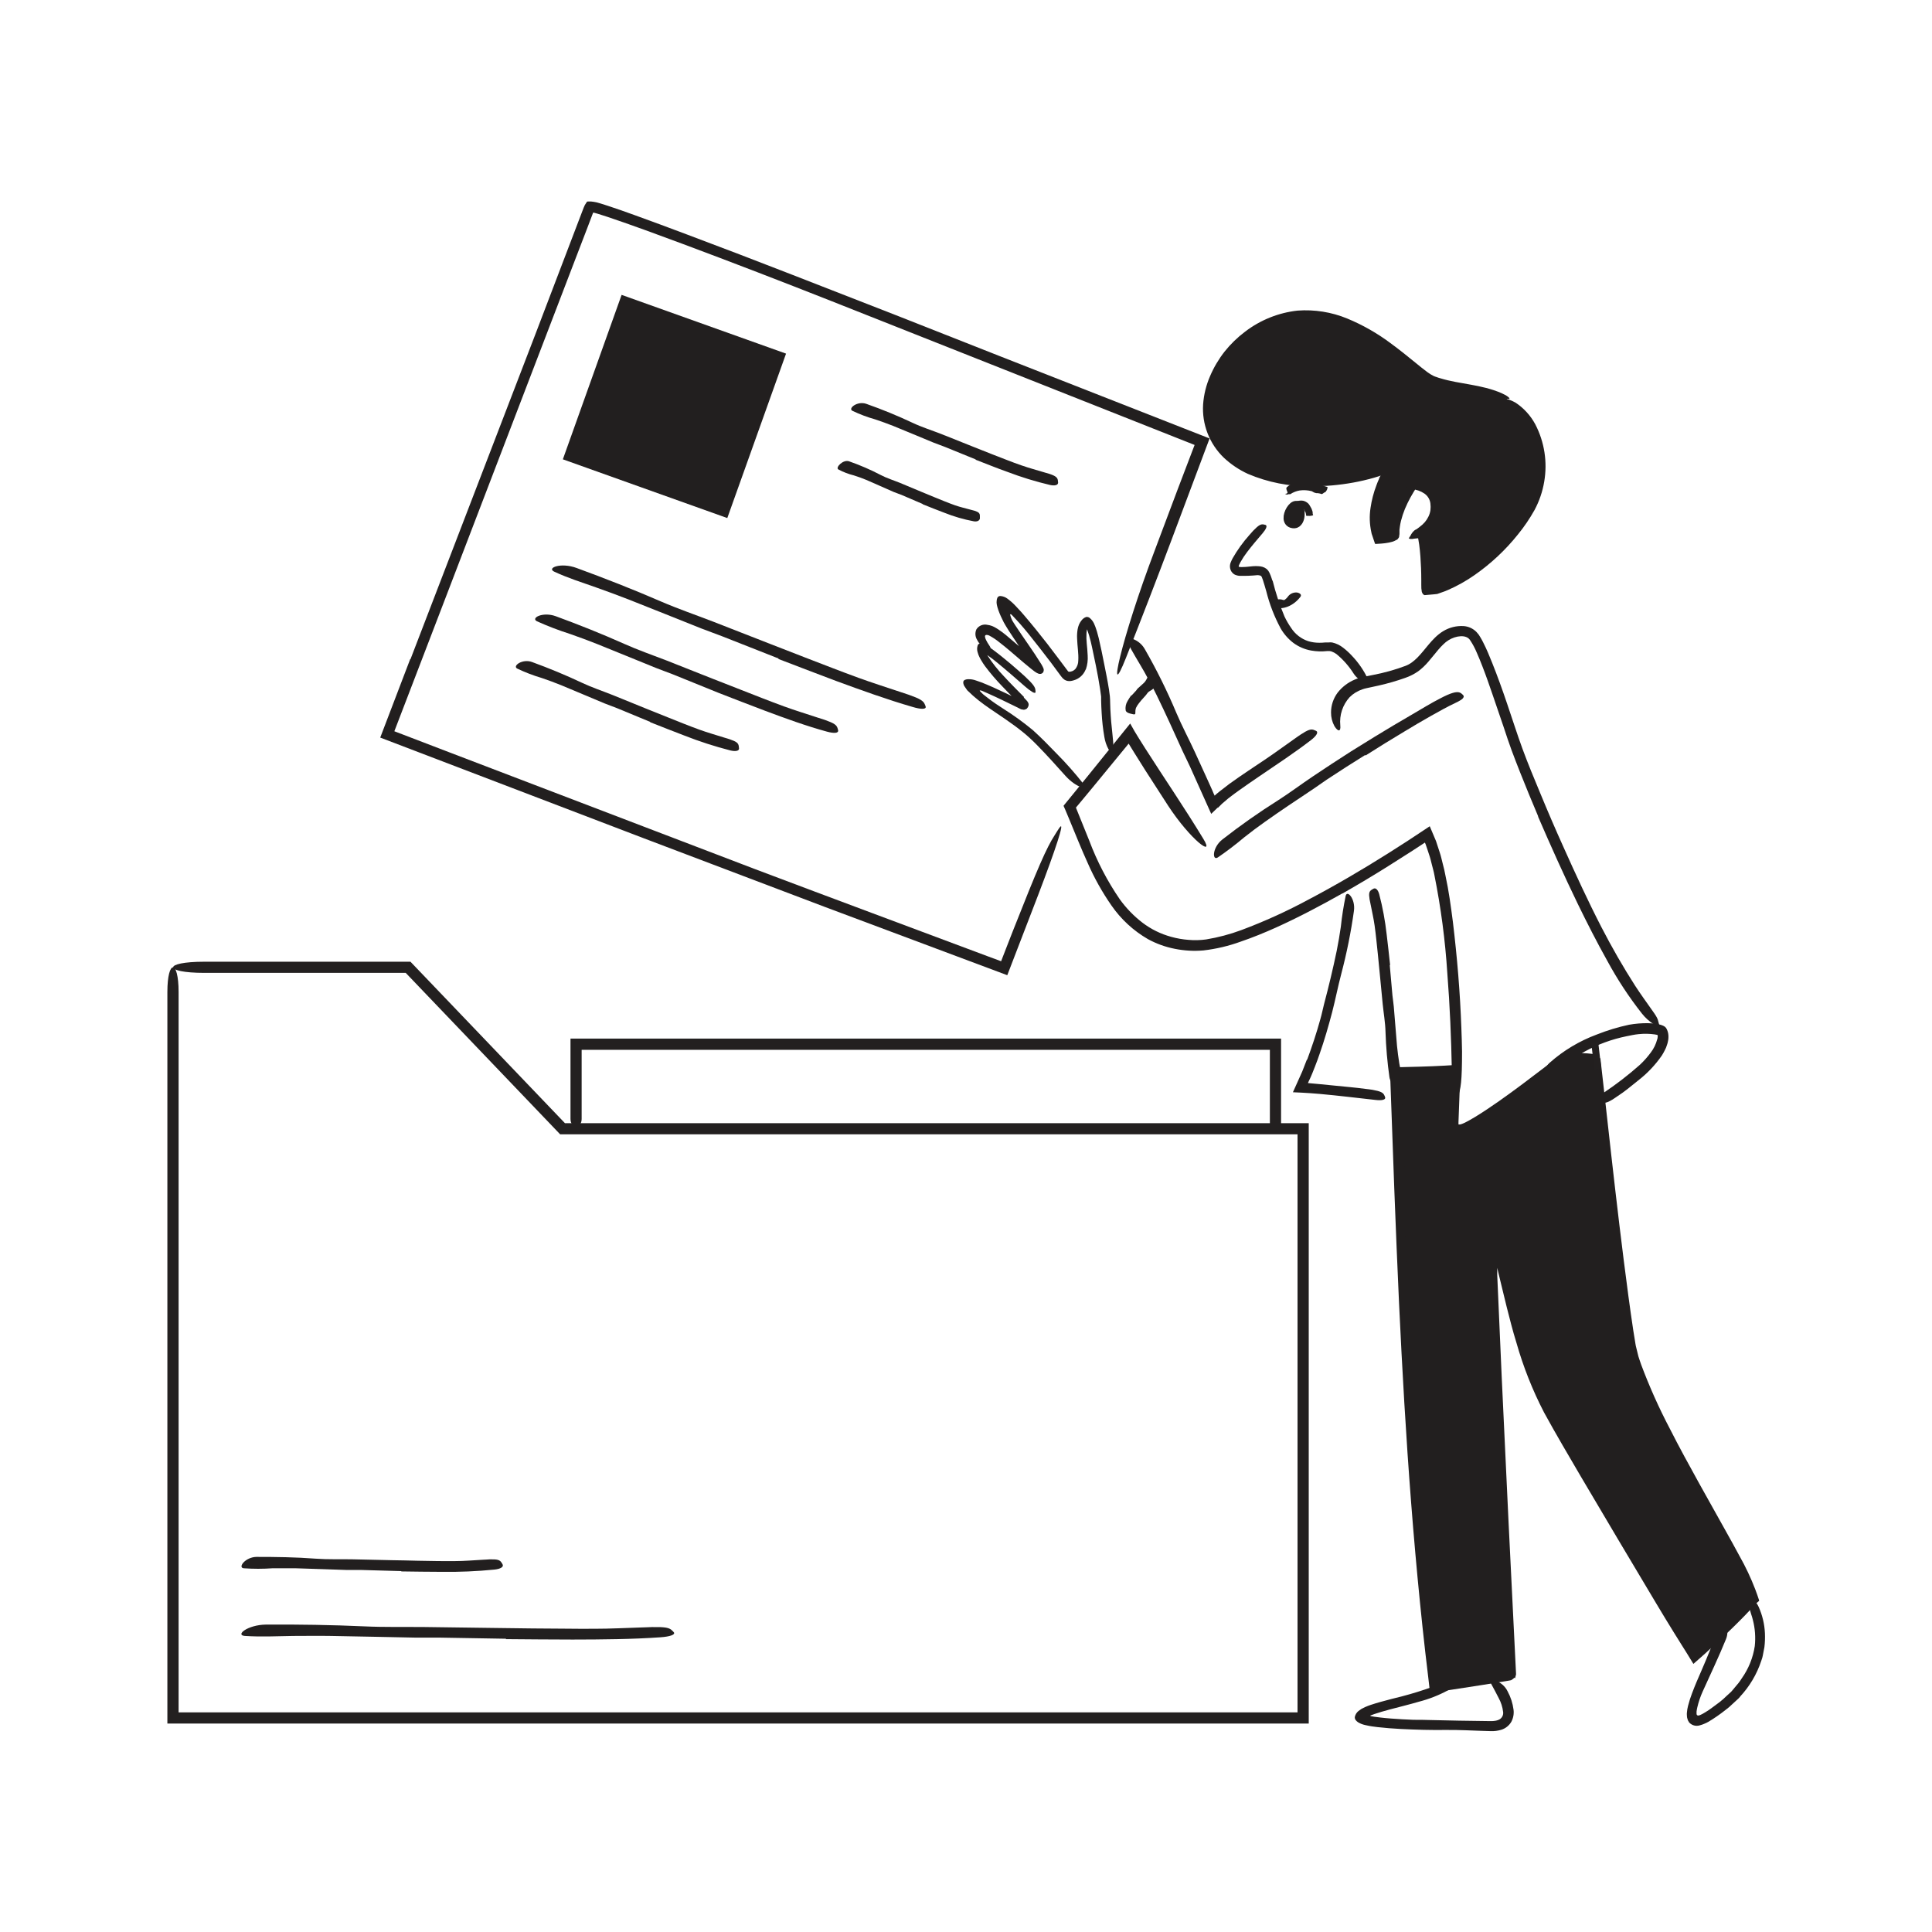 <svg width="271" height="271" viewBox="0 0 271 271" fill="none" xmlns="http://www.w3.org/2000/svg">
<path d="M215.758 114.507C214.893 112.464 214.043 110.411 213.225 108.342C212.813 107.3 212.407 106.257 212.021 105.215C211.635 104.173 211.286 103.099 210.937 102.046C210.416 100.514 209.895 98.992 209.374 97.471C208.915 96.131 208.451 94.792 207.94 93.479C207.69 92.822 207.419 92.171 207.143 91.54C206.891 90.932 206.581 90.351 206.215 89.804C205.694 88.96 204.209 89.153 203.177 89.804C203.047 89.888 202.927 89.971 202.807 90.065C202.687 90.159 202.562 90.273 202.442 90.393C202.2 90.626 201.97 90.871 201.754 91.128C201.306 91.649 200.874 92.217 200.389 92.775C199.957 93.294 199.465 93.761 198.924 94.166C198.361 94.556 197.748 94.866 197.1 95.089C195.889 95.518 194.654 95.874 193.4 96.157L192.202 96.418L191.623 96.543C191.446 96.58 191.272 96.631 191.102 96.694C190.427 96.916 189.813 97.293 189.309 97.794C188.828 98.325 188.463 98.95 188.237 99.631C188.012 100.311 187.932 101.031 188.001 101.744C188.095 102.646 187.699 102.682 187.183 101.859C186.861 101.271 186.696 100.611 186.703 99.941C186.703 98.931 187.033 97.948 187.641 97.142C188.263 96.353 189.073 95.733 189.997 95.339C190.22 95.238 190.45 95.154 190.685 95.089C190.911 95.014 191.143 94.957 191.378 94.917L192.582 94.677C194.132 94.384 195.654 93.959 197.132 93.406C198.408 92.937 199.294 91.733 200.394 90.409C200.676 90.069 200.975 89.744 201.29 89.434C201.455 89.27 201.629 89.115 201.812 88.971C202.005 88.811 202.211 88.667 202.427 88.538C203.288 88.011 204.29 87.76 205.298 87.819C205.986 87.864 206.632 88.163 207.112 88.658L207.43 89.038C207.513 89.163 207.581 89.278 207.654 89.398C207.797 89.629 207.927 89.867 208.045 90.112C208.529 91.055 208.92 92.009 209.301 92.963C210.067 94.875 210.76 96.809 211.411 98.737C212.136 100.848 212.808 102.995 213.564 105.053C214.319 107.112 215.19 109.197 216.044 111.25C217.087 113.783 218.172 116.302 219.302 118.807C221 122.601 222.746 126.395 224.633 130.058C226.103 132.904 227.666 135.629 229.365 138.277C229.74 138.855 230.126 139.413 230.522 139.981C231.992 142.092 232.481 142.613 232.607 143.28C232.658 143.427 232.699 143.576 232.732 143.728C232.732 143.937 232.508 143.942 232.012 143.697C231.359 143.286 230.781 142.766 230.303 142.16C228.481 139.842 226.86 137.373 225.456 134.78C223.997 132.174 222.632 129.496 221.313 126.786C219.359 122.757 217.524 118.656 215.742 114.538L215.758 114.507Z" fill="#221F1F"/>
<path d="M211.615 56.091C208.43 54.261 204.444 54.569 201.02 53.25C198.002 52.088 187.407 38.439 175.572 46.475C170.532 49.889 167.41 56.846 170.662 61.99C175.129 69.046 188.314 68.442 195.157 65.424C195.157 65.424 191.576 70.959 193.395 75.519C193.395 75.519 195.662 75.41 195.652 74.821C195.589 71.392 198.294 67.66 198.294 67.66C198.294 67.66 202.177 67.921 201.687 71.506C201.594 72.112 201.378 72.692 201.052 73.21C200.726 73.728 200.296 74.174 199.79 74.519C200.597 77.739 200.311 82.722 200.472 82.685C206.017 81.429 211.677 76.244 214.57 71.412C217.54 66.425 216.639 58.967 211.615 56.091Z" fill="#221F1F"/>
<path d="M195.954 75.686C195.75 75.821 195.527 75.924 195.292 75.994C195.143 76.038 194.992 76.075 194.839 76.103C194.693 76.134 194.547 76.155 194.406 76.176L194.177 76.207L193.807 76.244L193.077 76.291H192.895C192.858 76.265 192.853 76.192 192.832 76.145L192.723 75.827L192.509 75.186L192.4 74.868C192.379 74.793 192.363 74.716 192.353 74.639C192.106 73.524 192.069 72.374 192.243 71.246C192.4 70.153 192.68 69.082 193.077 68.051C193.166 67.796 193.275 67.53 193.385 67.29L193.463 67.103V67.056L193.505 66.972C193.546 66.894 193.588 66.816 193.64 66.738C193.692 66.66 193.51 66.78 193.442 66.795L192.702 67.019C191.75 67.292 190.784 67.516 189.81 67.692C187.861 68.045 185.885 68.219 183.905 68.213C180.863 68.255 177.845 67.662 175.045 66.472C173.801 65.9 172.657 65.131 171.658 64.195C170.66 63.233 169.883 62.065 169.383 60.773C168.883 59.48 168.67 58.094 168.76 56.711C168.859 55.352 169.187 54.02 169.73 52.771C170.256 51.535 170.943 50.373 171.772 49.316C172.609 48.267 173.576 47.328 174.649 46.522C176.787 44.885 179.331 43.863 182.008 43.568C184.384 43.391 186.768 43.771 188.971 44.678C191.126 45.57 193.162 46.727 195.032 48.122C196.23 48.998 197.382 49.925 198.518 50.853C199.086 51.317 199.649 51.781 200.222 52.203C200.489 52.4 200.771 52.574 201.066 52.724C201.218 52.795 201.375 52.854 201.536 52.901C201.702 52.964 201.869 53.021 202.057 53.068C204.761 53.897 207.789 53.912 210.635 55.153C210.849 55.252 211.031 55.34 211.182 55.424C211.333 55.507 211.448 55.596 211.536 55.663C211.708 55.804 211.766 55.893 211.719 55.94C211.672 55.987 211.166 55.94 210.406 55.794C209.645 55.648 208.597 55.481 207.279 55.351C205.745 55.227 204.22 55.01 202.713 54.699C202.333 54.605 201.952 54.507 201.577 54.392C201.384 54.34 201.197 54.267 201.009 54.199L200.728 54.1C200.629 54.063 200.504 54.001 200.394 53.949C200.019 53.751 199.662 53.52 199.326 53.261C199.008 53.026 198.711 52.787 198.414 52.547C197.241 51.588 196.116 50.634 194.948 49.738C192.613 47.961 190.127 46.371 187.407 45.49C184.708 44.542 181.767 44.542 179.069 45.49C176.358 46.483 174.001 48.255 172.294 50.582C171.781 51.284 171.332 52.03 170.954 52.813C170.592 53.603 170.314 54.429 170.126 55.278C169.937 56.133 169.862 57.009 169.902 57.884L169.98 58.525L170.016 58.848C170.016 58.952 170.063 59.056 170.089 59.16L170.245 59.791C170.308 59.994 170.397 60.192 170.47 60.395C171.132 62.016 172.267 63.4 173.727 64.367C175.216 65.352 176.873 66.059 178.615 66.451C181.338 67.049 184.138 67.211 186.912 66.931C188.304 66.808 189.685 66.585 191.045 66.264C191.383 66.191 191.717 66.097 192.056 66.008L192.577 65.862C192.754 65.81 192.869 65.784 193.187 65.67C194.229 65.352 195.469 64.752 196.392 64.429L195.506 65.873C195.24 66.306 194.996 66.753 194.776 67.212L194.625 67.53L194.552 67.681L194.51 67.785L194.338 68.192C194.231 68.466 194.126 68.743 194.026 69.021C193.638 70.127 193.412 71.284 193.353 72.455C193.336 72.916 193.355 73.378 193.411 73.836L193.536 74.508V74.592V74.644L193.567 74.743L193.63 74.936L193.661 75.035C193.661 75.035 193.661 75.071 193.661 75.082H193.703H193.875C193.937 75.082 194.229 75.04 194.443 74.998C194.62 74.969 194.795 74.924 194.964 74.863C195.018 74.841 195.066 74.807 195.104 74.764C195.146 74.722 195.131 74.654 195.136 74.597V74.185L195.198 73.695C195.24 73.367 195.313 73.044 195.386 72.726C195.548 72.096 195.753 71.478 196.001 70.876C196.249 70.283 196.529 69.703 196.84 69.141C196.991 68.854 197.153 68.578 197.325 68.307L197.601 67.864L197.997 67.296C198.191 67.302 198.384 67.321 198.575 67.353L198.862 67.41C198.951 67.41 199.008 67.447 199.081 67.462C199.359 67.538 199.63 67.633 199.894 67.749C200.584 68.04 201.17 68.534 201.572 69.166C201.945 69.815 202.102 70.565 202.02 71.308C201.981 72.034 201.761 72.738 201.379 73.357C201.192 73.662 200.974 73.946 200.728 74.206C200.607 74.334 200.48 74.456 200.347 74.571L200.134 74.738L200.191 74.983L200.274 75.42C200.326 75.733 200.373 76.046 200.415 76.353C200.493 76.979 200.545 77.604 200.587 78.224C200.629 78.844 200.655 79.47 200.67 80.085V81.815V82.211C200.668 82.232 200.668 82.253 200.67 82.274C200.67 82.274 200.712 82.274 200.733 82.274L201.254 82.138C201.815 81.956 202.367 81.746 202.906 81.507C203.998 81.016 205.045 80.428 206.033 79.751C208.389 78.126 210.479 76.147 212.23 73.883L212.865 73.034L213.46 72.153L214.017 71.256L214.491 70.339C215.069 69.078 215.422 67.725 215.534 66.342C215.626 65.135 215.545 63.92 215.294 62.736C215.189 62.23 215.049 61.732 214.877 61.245C214.695 60.812 214.554 60.401 214.356 60.062C214.055 59.49 213.706 58.944 213.314 58.431C213.152 58.227 213.011 58.045 212.886 57.873C212.761 57.701 212.62 57.576 212.511 57.441C212.292 57.17 212.125 56.919 211.953 56.742C211.799 56.562 211.655 56.375 211.521 56.179C211.396 55.94 211.761 56.039 212.563 56.466C213.735 57.236 214.696 58.288 215.357 59.525C216.638 61.994 217.077 64.814 216.607 67.556C216.374 68.95 215.915 70.297 215.247 71.543C214.57 72.753 213.788 73.902 212.912 74.977C211.17 77.154 209.124 79.069 206.836 80.663C205.671 81.479 204.428 82.178 203.125 82.748C202.797 82.893 202.461 83.022 202.119 83.133L201.598 83.316C201.327 83.358 201.035 83.368 200.754 83.399L199.91 83.472H199.8H199.774C199.816 83.41 199.774 83.472 199.774 83.441H199.727C199.679 83.416 199.638 83.381 199.607 83.337C199.528 83.242 199.47 83.132 199.435 83.014C199.375 82.691 199.351 82.362 199.362 82.034V81.356C199.362 80.241 199.315 79.131 199.237 78.037C199.196 77.484 199.143 76.942 199.07 76.4C199.034 76.134 198.987 75.879 198.94 75.603L198.904 75.405L198.841 75.108L198.643 74.279L199.117 73.919C199.263 73.81 199.472 73.638 199.493 73.612C199.615 73.502 199.732 73.386 199.842 73.263C200.05 73.023 200.225 72.757 200.363 72.471C200.503 72.189 200.598 71.886 200.644 71.574C200.683 71.264 200.683 70.951 200.644 70.641C200.613 70.361 200.522 70.09 200.378 69.847C200.233 69.604 200.038 69.395 199.805 69.234C199.544 69.056 199.26 68.912 198.961 68.807C198.809 68.755 198.654 68.711 198.497 68.677L198.299 68.989C198.143 69.243 197.992 69.504 197.846 69.771C197.56 70.294 197.301 70.832 197.069 71.382C196.846 71.925 196.662 72.484 196.517 73.054C196.448 73.333 196.394 73.615 196.355 73.899L196.303 74.316V74.894C196.303 74.988 196.277 75.076 196.261 75.165V75.233V75.264L196.22 75.389C196.132 75.547 196.011 75.684 195.865 75.79L195.954 75.686Z" fill="#221F1F"/>
<path d="M191.482 105.914C189.679 107.032 187.89 108.179 186.114 109.353L184.202 110.677C181.924 112.188 179.647 113.705 177.427 115.279C176.437 115.977 175.462 116.712 174.519 117.457C173.336 118.457 172.102 119.397 170.824 120.271C170.006 120.793 170.037 118.864 171.46 117.754C173.971 115.791 176.58 113.956 179.277 112.256C180.903 111.214 182.482 110.031 184.108 108.936C185.89 107.732 187.694 106.56 189.507 105.398L192.874 103.313C194.583 102.271 196.324 101.228 198.049 100.233C199.393 99.457 200.686 98.638 202.077 97.935C202.39 97.784 202.682 97.612 203.01 97.481C204.209 96.96 204.704 97.002 205.053 97.33C205.139 97.399 205.216 97.478 205.282 97.565C205.371 97.706 205.282 97.872 205.121 98.034C205.013 98.127 204.894 98.208 204.767 98.273C204.6 98.379 204.426 98.471 204.245 98.55C203.068 99.102 201.869 99.775 200.655 100.457C199.44 101.14 198.21 101.87 197.007 102.599C195.183 103.694 193.358 104.809 191.555 105.966L191.482 105.914Z" fill="#221F1F"/>
<path d="M232.466 145.782C232.501 145.645 232.521 145.506 232.528 145.365C232.528 145.334 232.528 145.308 232.528 145.282C232.528 145.282 232.528 145.282 232.528 145.245C232.528 145.209 232.497 145.193 232.476 145.177L232.383 145.146C232.299 145.146 232.221 145.11 232.132 145.099C231.376 144.991 230.609 144.977 229.85 145.058C229.276 145.11 228.708 145.245 228.14 145.355C226.101 145.771 224.135 146.489 222.309 147.486C221.497 147.947 220.721 148.47 219.99 149.05C219.051 149.784 218.212 150.613 217.238 151.327C216.93 151.541 216.717 151.228 216.665 150.728C216.651 150.415 216.708 150.103 216.832 149.815C216.955 149.527 217.142 149.271 217.379 149.065C219.312 147.351 221.548 146.012 223.971 145.115C225.441 144.531 226.958 144.07 228.505 143.739C229.374 143.585 230.255 143.512 231.137 143.52C231.593 143.522 232.048 143.562 232.497 143.64C232.622 143.666 232.706 143.682 232.872 143.729C233.032 143.772 233.187 143.829 233.336 143.901C233.481 143.964 233.607 144.065 233.701 144.192C233.785 144.326 233.854 144.47 233.904 144.62C233.971 144.804 234.011 144.997 234.024 145.193C234.035 145.351 234.035 145.509 234.024 145.667C234.013 145.819 233.989 145.969 233.951 146.116C233.927 146.26 233.889 146.401 233.837 146.538L233.696 146.949L233.513 147.33C233.39 147.578 233.255 147.82 233.107 148.054C232.185 149.388 231.061 150.572 229.777 151.562C228.818 152.338 227.88 153.125 226.858 153.782C226.634 153.928 226.426 154.089 226.191 154.23C225.321 154.751 224.987 154.782 224.628 154.522C224.541 154.466 224.457 154.405 224.378 154.339C224.154 154.1 224.378 153.677 224.967 153.266C226.738 152.081 228.427 150.777 230.022 149.362C230.585 148.836 231.097 148.258 231.554 147.637C231.979 147.083 232.285 146.448 232.456 145.772L232.466 145.782Z" fill="#221F1F"/>
<path d="M224.373 154.406L224.273 154.453" stroke="black" stroke-width="1.47" stroke-linecap="round" stroke-linejoin="round"/>
<path d="M192.212 240.715H192.238L192.42 240.746L192.796 240.808L193.557 240.907C194.078 240.97 194.599 241.017 195.12 241.058C196.162 241.142 197.205 241.194 198.273 241.236C199.044 241.236 199.836 241.236 200.587 241.267C203.313 241.345 206.033 241.376 208.779 241.413H209.217C209.353 241.417 209.489 241.409 209.624 241.387C209.867 241.365 210.105 241.296 210.322 241.184C210.503 241.081 210.649 240.928 210.742 240.742C210.835 240.556 210.87 240.347 210.843 240.141C210.761 239.446 210.545 238.774 210.207 238.161C209.884 237.499 209.514 236.848 209.165 236.191C208.941 235.79 209.259 235.618 209.785 235.758C210.15 235.881 210.487 236.075 210.776 236.329C211.065 236.583 211.3 236.892 211.469 237.238C211.903 238.036 212.186 238.907 212.302 239.808C212.378 240.386 212.274 240.974 212.005 241.491C211.692 242.043 211.179 242.453 210.572 242.638C210.099 242.78 209.606 242.844 209.113 242.825L207.925 242.789L205.543 242.7C203.641 242.612 201.655 242.7 199.701 242.643C197.549 242.585 195.401 242.507 193.239 242.262C192.973 242.231 192.717 242.2 192.446 242.158L192.045 242.09L191.482 241.97C191.133 241.896 190.798 241.764 190.492 241.58C190.367 241.497 190.256 241.395 190.164 241.277C190.066 241.151 190.022 240.993 190.039 240.834C190.109 240.502 190.294 240.206 190.56 239.995C190.695 239.896 190.831 239.797 190.977 239.703L191.462 239.459L191.712 239.354L191.899 239.276L192.264 239.146C192.754 238.984 193.239 238.838 193.729 238.703C194.698 238.437 195.672 238.182 196.631 237.952C198.117 237.562 199.565 237.113 200.962 236.603C201.264 236.488 201.556 236.363 201.853 236.238C202.374 236.008 202.729 235.852 202.937 235.779C203.031 235.746 203.13 235.725 203.229 235.717H203.511C203.608 235.707 203.705 235.686 203.797 235.654C203.832 235.641 203.87 235.641 203.905 235.655C203.94 235.668 203.968 235.694 203.985 235.727C204.011 235.791 204.025 235.859 204.025 235.928C204.025 235.997 204.011 236.065 203.985 236.128C203.813 236.544 203.502 236.887 203.104 237.098C201.827 237.789 200.471 238.323 199.065 238.687C197.695 239.089 196.293 239.427 194.922 239.792C194.182 239.995 193.442 240.199 192.749 240.438C192.582 240.501 192.389 240.569 192.254 240.626C192.247 240.622 192.24 240.62 192.233 240.62C192.226 240.62 192.218 240.622 192.212 240.626C192.212 240.652 192.212 240.657 192.254 240.673L192.212 240.715Z" fill="#221F1F"/>
<path d="M57.582 92.457C63.419 77.261 69.26 62.064 75.104 46.867C77.219 41.332 79.335 35.785 81.451 30.227L81.873 29.127C81.96 28.88 82.085 28.648 82.243 28.439L82.342 28.288C82.394 28.256 82.468 28.288 82.53 28.262H82.905C83.177 28.288 83.447 28.332 83.713 28.392L84.291 28.559L85.24 28.861C86.501 29.273 87.736 29.71 88.972 30.159C91.436 31.045 93.891 31.962 96.341 32.884C101.253 34.726 106.142 36.595 111.006 38.492C120.765 42.276 130.511 46.097 140.243 49.957L166.16 60.125L168.244 60.943L169.047 61.256L169.448 61.417L169.646 61.496C169.677 61.537 169.61 61.621 169.599 61.683L169.031 63.195L167.468 67.364L164.341 75.702C162.256 81.247 160.119 86.787 157.936 92.285C155.221 99.144 157.164 89.873 162.006 77.12L165.206 68.604L166.821 64.367L167.567 62.413L167.223 62.277L150.353 55.596L116.478 42.176C109.703 39.503 102.761 36.824 95.762 34.213C92.26 32.91 88.742 31.608 85.209 30.419C84.771 30.273 84.328 30.133 83.89 29.997L83.416 29.862C83.346 29.836 83.271 29.825 83.197 29.83L82.405 31.915C81.738 33.666 81.071 35.407 80.404 37.127L62.799 83.066C60.301 89.57 57.806 96.073 55.315 102.573L63.096 105.554L105.888 121.903C116.921 126.072 127.777 130.1 138.679 134.186L140.425 134.832L141.113 133.055C141.426 132.256 141.738 131.454 142.051 130.648C145.574 121.715 146.793 118.916 147.935 117.155C148.195 116.754 148.508 116.212 148.696 115.993C149.331 115.253 148.128 118.984 145.621 125.546L141.29 136.792L115.66 127.198L90.259 117.567L53.335 103.459C54.725 99.797 56.125 96.132 57.535 92.463L57.582 92.457Z" fill="#221F1F"/>
<path d="M194.938 135.359C195.063 136.787 195.19 138.215 195.318 139.643C195.37 140.164 195.464 140.685 195.506 141.206C195.662 143.046 195.798 144.886 195.959 146.72C196.037 147.538 196.152 148.351 196.277 149.154C196.503 150.182 196.627 151.229 196.647 152.281C196.647 152.938 195.058 152.281 194.896 151.113C194.596 148.997 194.412 146.866 194.344 144.729C194.312 143.437 194.078 142.124 193.947 140.815C193.802 139.377 193.671 137.939 193.531 136.5C193.447 135.614 193.364 134.728 193.27 133.842C193.124 132.508 193.004 131.159 192.817 129.835C192.671 128.792 192.436 127.813 192.243 126.802C192.202 126.578 192.144 126.364 192.108 126.14C191.978 125.301 192.045 125.025 192.426 124.79C192.51 124.733 192.599 124.682 192.692 124.639C192.994 124.519 193.296 124.826 193.463 125.431C193.946 127.28 194.294 129.161 194.505 131.059C194.688 132.493 194.828 133.936 194.99 135.375L194.938 135.359Z" fill="#221F1F"/>
<path d="M143.594 97.825L143.943 98.195L144.12 98.388V98.414C144.094 98.414 144.568 98.79 144.037 99.399C143.599 99.665 143.515 99.509 143.515 99.55L143.354 99.509H143.328H143.276L143.145 99.451L142.275 99.019L140.503 98.159C139.909 97.872 139.315 97.596 138.716 97.33L137.798 96.924C137.693 96.872 137.577 96.844 137.46 96.841C137.387 96.867 137.46 96.945 137.496 96.981L137.606 97.096C137.675 97.176 137.75 97.251 137.83 97.32L137.908 97.393L138.148 97.586C138.309 97.716 138.476 97.846 138.643 97.966C139.305 98.487 139.998 98.941 140.727 99.41C142.181 100.326 143.574 101.336 144.896 102.432C146.053 103.475 147.101 104.554 148.148 105.638C149.509 107.006 150.79 108.452 151.984 109.968C152.703 110.932 150.911 110.458 149.446 108.822C148.143 107.363 146.84 105.919 145.485 104.533C145.147 104.189 144.803 103.85 144.443 103.522C144.083 103.193 143.745 102.901 143.364 102.599C142.619 102 141.827 101.437 141.019 100.874C140.055 100.197 139.023 99.545 138.022 98.816C137.772 98.633 137.527 98.44 137.282 98.253C136.954 97.971 136.506 97.633 136.188 97.309L135.667 96.82L135.38 96.403C135.333 96.33 135.276 96.257 135.24 96.194C135.213 96.14 135.191 96.084 135.172 96.028C135.132 95.923 135.112 95.811 135.114 95.699C135.114 95.615 135.143 95.534 135.198 95.47C135.248 95.416 135.311 95.375 135.38 95.35C135.5 95.304 135.627 95.278 135.755 95.272C136.148 95.255 136.539 95.317 136.907 95.454C137.381 95.6 137.908 95.809 138.387 96.012L139.351 96.429C140.576 96.981 141.775 97.565 142.973 98.149L143.526 98.414L143.656 98.477H143.719H143.745C143.745 98.508 143.713 98.581 143.703 98.602C143.689 98.625 143.677 98.65 143.667 98.675C143.647 98.723 143.635 98.774 143.63 98.826C143.63 98.862 143.63 98.826 143.63 98.878L143.338 99.144V99.118L143.286 99.061L143.187 98.956L142.338 98.076C141.764 97.492 141.186 96.908 140.623 96.309C139.746 95.409 138.928 94.453 138.174 93.448C137.986 93.191 137.812 92.925 137.652 92.65L137.522 92.431L137.371 92.134C137.276 91.947 137.201 91.749 137.147 91.546C137.028 91.208 137.028 90.84 137.147 90.503C137.16 90.46 137.182 90.421 137.211 90.388C137.241 90.354 137.278 90.328 137.319 90.31C137.394 90.283 137.474 90.271 137.553 90.274C137.72 90.284 137.883 90.321 138.038 90.383C138.575 90.643 139.08 90.963 139.544 91.337C139.93 91.624 140.305 91.921 140.675 92.223C141.42 92.822 142.14 93.432 142.854 94.063C143.166 94.344 143.479 94.61 143.786 94.897C144.928 95.97 145.225 96.392 145.24 96.841C145.259 96.94 145.259 97.043 145.24 97.143C145.214 97.169 145.24 97.143 145.24 97.143L145.167 97.184H145.121C145.017 97.169 144.917 97.132 144.829 97.075C144.458 96.847 144.109 96.585 143.786 96.293C142.515 95.188 141.217 94.047 139.878 92.947C139.438 92.578 138.981 92.23 138.507 91.905C138.507 91.905 138.507 91.905 138.507 91.936C139.198 93.009 139.992 94.011 140.878 94.928C141.77 95.897 142.702 96.825 143.651 97.784L143.594 97.825Z" fill="#221F1F"/>
<path d="M152.271 93.942C152.126 94.3 151.901 94.619 151.614 94.877C151.327 95.134 150.985 95.323 150.614 95.427C150.444 95.482 150.27 95.519 150.092 95.537C149.899 95.55 149.704 95.52 149.524 95.448C149.343 95.375 149.181 95.263 149.05 95.12C148.98 95.047 148.916 94.968 148.857 94.885L148.748 94.745L148.565 94.495L148.18 93.974L147.409 92.931C146.366 91.571 145.324 90.221 144.256 88.897C143.865 88.413 143.463 87.939 143.057 87.475L142.275 86.625C142.173 86.502 142.063 86.386 141.947 86.276C141.89 86.229 141.811 86.135 141.728 86.156C141.645 86.177 141.728 86.292 141.728 86.359C141.769 86.512 141.822 86.662 141.884 86.808L141.999 87.058C141.999 87.058 142.098 87.225 142.166 87.329L142.385 87.673C143.578 89.502 144.891 91.258 146.074 93.181C146.137 93.289 146.199 93.404 146.262 93.525C146.293 93.588 146.325 93.656 146.356 93.734C146.376 93.784 146.391 93.837 146.403 93.89V93.953C146.405 93.984 146.405 94.015 146.403 94.046C146.397 94.103 146.385 94.159 146.366 94.213C146.33 94.305 146.269 94.384 146.189 94.442L146.22 94.416C146.145 94.473 146.058 94.51 145.965 94.526C145.915 94.534 145.864 94.534 145.814 94.526C145.751 94.522 145.689 94.506 145.631 94.479C145.557 94.454 145.485 94.421 145.418 94.38C145.303 94.312 145.204 94.25 145.11 94.182C144.923 94.046 144.751 93.911 144.589 93.775C144.245 93.499 143.912 93.223 143.583 92.942L141.639 91.279C141.165 90.878 140.686 90.482 140.201 90.112C139.75 89.741 139.263 89.417 138.747 89.142C138.627 89.083 138.495 89.054 138.361 89.059C138.331 89.059 138.3 89.065 138.273 89.078C138.245 89.091 138.22 89.109 138.2 89.132C138.167 89.185 138.154 89.248 138.163 89.309C138.185 89.472 138.237 89.629 138.314 89.773C138.439 90.029 138.584 90.274 138.747 90.508C138.945 90.794 138.987 90.946 138.898 91.029C138.809 91.112 138.554 91.107 138.221 90.93C138.02 90.83 137.835 90.7 137.673 90.544C137.419 90.332 137.212 90.067 137.069 89.768C136.927 89.547 136.843 89.293 136.824 89.031C136.806 88.768 136.854 88.506 136.965 88.267C137.128 88.013 137.367 87.818 137.647 87.707C137.928 87.597 138.236 87.578 138.528 87.652C138.866 87.696 139.193 87.802 139.492 87.965C139.711 88.079 139.893 88.199 140.065 88.309C140.43 88.548 140.748 88.798 141.066 89.049C141.691 89.57 142.28 90.091 142.869 90.581L144.61 92.144C144.902 92.394 145.188 92.665 145.475 92.879L145.897 93.202C145.951 93.243 146.009 93.28 146.069 93.312C146.069 93.312 146.069 93.312 146.069 93.343C146.037 93.408 146.011 93.476 145.991 93.546C145.965 93.609 145.949 93.697 145.934 93.744C145.915 93.785 145.904 93.829 145.902 93.874C145.902 93.989 145.902 93.994 145.902 94.031C145.902 94.031 145.788 94 145.595 94.031C145.527 94.057 145.386 94.083 145.293 94.119L145.209 94.151H145.162C145.15 94.118 145.134 94.087 145.115 94.057C145.07 93.96 145.02 93.867 144.964 93.775C144.855 93.577 144.725 93.369 144.594 93.166L143.792 91.931L142.14 89.439L141.499 88.465L141.176 87.944L141.019 87.683C140.946 87.569 140.858 87.412 140.785 87.272C140.191 86.125 139.701 84.864 139.8 84.296C139.807 84.147 139.838 84.001 139.893 83.863C139.935 83.773 140.005 83.698 140.092 83.649C140.17 83.613 140.256 83.597 140.342 83.603C140.678 83.631 141 83.75 141.275 83.947C141.742 84.284 142.171 84.67 142.557 85.098C142.781 85.333 143.005 85.578 143.224 85.817L143.651 86.307C144.787 87.631 145.871 88.981 146.934 90.346L148.498 92.405L149.279 93.447L149.67 93.968L149.801 94.14C149.83 94.18 149.87 94.21 149.915 94.229C150.086 94.234 150.257 94.203 150.415 94.137C150.573 94.072 150.715 93.973 150.833 93.848C151.103 93.51 151.251 93.089 151.249 92.655C151.312 91.68 151.114 90.623 151.083 89.528C151.063 89.101 151.089 88.673 151.161 88.251C151.187 88.142 151.203 88.032 151.239 87.923C151.354 87.518 151.567 87.147 151.859 86.844C151.995 86.711 152.159 86.609 152.339 86.547C152.43 86.531 152.524 86.534 152.614 86.557C152.704 86.581 152.788 86.624 152.86 86.683C153.175 86.948 153.413 87.293 153.548 87.683L153.61 87.829L153.652 87.939L153.73 88.163L153.876 88.611C153.965 88.908 154.043 89.21 154.116 89.507C154.402 90.711 154.637 91.884 154.871 93.067C155.106 94.25 155.367 95.501 155.554 96.715C155.596 97.028 155.643 97.325 155.679 97.648C155.716 97.971 155.711 98.283 155.721 98.596C155.721 99.206 155.773 99.816 155.804 100.42C155.836 101.025 155.888 101.462 155.94 101.984C156.127 103.959 156.253 104.506 156.06 105.012C156.031 105.131 155.993 105.248 155.945 105.361C155.867 105.507 155.7 105.413 155.471 105.064C155.192 104.537 155.001 103.969 154.908 103.38C154.713 102.262 154.586 101.132 154.527 99.998C154.491 99.43 154.47 98.857 154.455 98.289V97.872V97.721L154.428 97.517L154.314 96.689C154.152 95.584 153.939 94.469 153.714 93.348C153.595 92.785 153.48 92.222 153.36 91.654C153.24 91.086 153.131 90.523 152.995 89.981C152.857 89.394 152.683 88.817 152.474 88.251C152.474 88.204 152.474 88.251 152.474 88.22V88.251C152.471 88.275 152.471 88.3 152.474 88.324L152.438 88.47C152.42 88.577 152.408 88.685 152.401 88.793C152.373 89.288 152.385 89.785 152.438 90.278C152.485 90.8 152.547 91.357 152.568 91.946C152.614 92.601 152.529 93.258 152.318 93.88L152.271 93.942Z" fill="#221F1F"/>
<path d="M170.824 113.262L169.896 114.159L166.905 107.498L165.862 105.315C164.685 102.709 163.507 100.103 162.267 97.56C161.714 96.424 161.11 95.308 160.495 94.214C159.702 92.817 158.827 91.462 158.129 90.045C157.904 89.607 158.269 89.44 158.822 89.597C159.572 89.85 160.202 90.374 160.588 91.066C162.245 93.949 163.721 96.933 165.008 99.999C165.784 101.833 166.759 103.647 167.614 105.513L169.01 108.567L169.703 110.094L170.047 110.86L170.225 111.282C170.268 111.393 170.318 111.501 170.376 111.605C170.464 111.527 170.553 111.433 170.652 111.355L171.09 110.995C171.543 110.651 171.986 110.297 172.445 109.953C174.149 108.718 175.91 107.582 177.625 106.419C178.964 105.518 180.231 104.575 181.539 103.663C181.831 103.464 182.102 103.256 182.399 103.063C183.493 102.344 183.905 102.214 184.358 102.412C184.465 102.448 184.568 102.495 184.666 102.552C184.937 102.756 184.619 103.256 183.858 103.84C181.601 105.575 179.11 107.217 176.64 108.895C175.723 109.52 174.811 110.146 173.909 110.787C173.466 111.11 173.007 111.428 172.585 111.761C172.377 111.928 172.148 112.09 171.95 112.282L171.428 112.725L170.824 113.325V113.262Z" fill="#221F1F"/>
<path d="M188.288 125.321C185.249 127.035 182.159 128.672 178.959 130.115C177.359 130.834 175.728 131.502 174.05 132.075C172.358 132.691 170.6 133.107 168.812 133.315C167.471 133.432 166.119 133.356 164.799 133.091C163.477 132.835 162.203 132.376 161.021 131.731C158.984 130.555 157.234 128.94 155.898 127.004C154.597 125.131 153.482 123.136 152.568 121.047C151.635 118.999 150.817 116.914 149.962 114.866L149.639 114.095L149.42 113.574L149.29 113.277L149.222 113.126L149.191 113.047V113.011L149.217 112.98L150.494 111.416L152.615 108.81C154.585 106.366 156.57 103.917 158.53 101.488C158.738 101.853 158.936 102.223 159.15 102.583L159.468 103.104C159.572 103.281 159.697 103.49 159.754 103.573L160.614 104.938C163.324 109.186 166.186 113.365 168.802 117.681C170.438 120.364 167.014 117.842 163.835 112.99L160.646 108.044L159.082 105.553L158.316 104.308L153.178 110.562L151.645 112.412L150.978 113.209C150.978 113.209 150.916 113.251 150.937 113.277V113.324L150.983 113.444L152.792 117.925C153.884 120.829 155.322 123.59 157.076 126.149C157.971 127.39 159.042 128.494 160.255 129.427C161.456 130.34 162.822 131.012 164.278 131.408C165.077 131.631 165.895 131.774 166.722 131.835C167.544 131.908 168.371 131.887 169.187 131.773C170.869 131.495 172.52 131.057 174.117 130.464C177.365 129.249 180.525 127.813 183.576 126.165C187.365 124.169 191.065 121.996 194.698 119.708L197.397 117.983L200.55 115.898L201.431 117.983L201.952 119.578C202.129 120.099 202.234 120.62 202.38 121.183L202.583 121.99L202.75 122.798C203.224 124.956 203.511 127.129 203.792 129.287C204.397 134.3 204.808 139.23 204.985 144.212C205.027 145.312 205.064 146.386 205.079 147.496C205.079 151.602 204.912 152.916 204.469 153.776C204.386 153.972 204.285 154.161 204.167 154.338C203.823 154.709 203.683 153.046 203.646 150.065C203.563 145.646 203.375 141.106 203.015 136.515C202.72 131.899 202.116 127.308 201.207 122.772C201.118 122.251 200.973 121.792 200.853 121.303C200.733 120.813 200.618 120.318 200.451 119.854C200.285 119.39 200.154 118.9 199.977 118.436L199.904 118.269L199.873 118.186L199.769 118.254L199.383 118.509L197.82 119.525C196.777 120.192 195.735 120.86 194.693 121.511C192.608 122.821 190.482 124.092 188.314 125.326L188.288 125.321Z" fill="#221F1F"/>
<path d="M158.718 97.565C158.926 97.326 159.15 97.096 159.364 96.867C159.442 96.784 159.484 96.674 159.567 96.591C159.859 96.315 160.172 96.07 160.463 95.783C160.588 95.66 160.693 95.52 160.776 95.366C160.891 95.173 160.948 94.928 161.214 94.845C161.381 94.803 162.402 95.887 162.256 96.08C161.997 96.446 161.654 96.744 161.256 96.95C160.995 97.081 160.886 97.341 160.708 97.539C160.531 97.737 160.307 97.977 160.114 98.201C159.993 98.337 159.878 98.477 159.77 98.623C159.599 98.833 159.454 99.062 159.338 99.306C159.273 99.51 159.245 99.723 159.254 99.937C159.257 99.982 159.257 100.027 159.254 100.072C159.223 100.234 159.108 100.239 158.733 100.14L158.457 100.072C158.155 99.989 157.936 99.832 157.899 99.66C157.823 99.202 157.916 98.732 158.16 98.337C158.317 98.057 158.491 97.787 158.681 97.529L158.718 97.565Z" fill="#221F1F"/>
<path d="M178.511 81.445C178.935 83.166 179.493 84.851 180.179 86.485C180.444 87.043 180.756 87.579 181.111 88.085C181.673 88.957 182.518 89.611 183.503 89.935C184.011 90.087 184.538 90.162 185.067 90.159C185.342 90.161 185.617 90.147 185.89 90.117H186.094H186.333C186.506 90.096 186.681 90.096 186.855 90.117C187.426 90.244 187.962 90.501 188.418 90.868C188.849 91.199 189.25 91.567 189.617 91.967C190.555 92.945 191.326 94.07 191.899 95.298C192.066 95.694 191.748 95.782 191.305 95.631C190.728 95.415 190.234 95.023 189.893 94.511C189.237 93.467 188.419 92.534 187.469 91.749C187.266 91.601 187.043 91.481 186.808 91.394C186.711 91.36 186.612 91.338 186.511 91.326C186.465 91.324 186.42 91.324 186.375 91.326H186.135C185.401 91.406 184.659 91.381 183.931 91.253C183.019 91.096 182.157 90.726 181.414 90.175C180.693 89.623 180.089 88.934 179.637 88.147C178.751 86.5 178.073 84.75 177.62 82.936C177.463 82.415 177.317 81.857 177.151 81.372L177.015 81.007C176.958 80.898 176.963 80.862 176.9 80.804C176.838 80.747 176.671 80.69 176.405 80.674C175.54 80.762 174.669 80.793 173.8 80.768C173.676 80.753 173.554 80.727 173.435 80.69C173.289 80.655 173.152 80.589 173.034 80.497C172.793 80.314 172.625 80.052 172.559 79.757C172.494 79.479 172.514 79.189 172.617 78.923C172.702 78.712 172.797 78.504 172.903 78.303C173.565 77.146 174.345 76.061 175.233 75.066C175.426 74.847 175.608 74.629 175.806 74.42C176.562 73.644 176.88 73.482 177.276 73.571C177.365 73.584 177.452 73.607 177.536 73.638C177.786 73.763 177.609 74.201 177.109 74.79C176.369 75.66 175.608 76.541 174.915 77.459C174.576 77.901 174.269 78.368 173.998 78.855C173.933 78.963 173.877 79.076 173.831 79.194L173.758 79.361C173.756 79.374 173.756 79.388 173.758 79.402C173.752 79.435 173.752 79.469 173.758 79.501C173.758 79.501 173.847 79.501 173.914 79.533C174.088 79.547 174.262 79.547 174.435 79.533C174.826 79.533 175.264 79.46 175.749 79.423C176.016 79.401 176.284 79.401 176.551 79.423C176.737 79.431 176.92 79.461 177.099 79.512C177.203 79.548 177.306 79.59 177.406 79.637C177.503 79.69 177.595 79.751 177.682 79.819C177.76 79.903 177.823 79.986 177.906 80.064C177.969 80.157 178.025 80.255 178.073 80.356C178.137 80.482 178.193 80.613 178.24 80.747C178.339 80.997 178.396 81.211 178.474 81.445H178.511Z" fill="#221F1F"/>
<path d="M198.606 74.285C198.758 74.233 198.919 74.191 199.086 74.144C199.149 74.144 199.185 74.076 199.248 74.066C199.496 74.033 199.742 73.981 199.982 73.91C200.086 73.873 200.186 73.826 200.279 73.769C200.417 73.694 200.564 73.639 200.717 73.607C200.775 73.607 200.748 73.581 200.743 73.607C200.738 73.633 200.785 73.784 200.79 73.894C200.822 74.069 200.801 74.249 200.731 74.412C200.66 74.576 200.543 74.714 200.394 74.811C200.217 74.894 200.107 75.082 199.935 75.186C199.742 75.292 199.535 75.371 199.32 75.421L198.924 75.499C198.726 75.53 198.518 75.53 198.336 75.562C198.193 75.6 198.045 75.612 197.898 75.598H197.799C197.728 75.575 197.659 75.543 197.595 75.504C197.631 75.466 197.663 75.424 197.689 75.379C197.79 75.242 197.878 75.096 197.95 74.941C198.025 74.818 198.11 74.701 198.205 74.592C198.318 74.459 198.454 74.348 198.606 74.264V74.285Z" fill="#221F1F"/>
<path d="M183.352 148.648C184.04 146.793 184.671 144.906 185.197 142.983C185.401 142.285 185.541 141.571 185.719 140.867C186.375 138.386 186.98 135.885 187.501 133.363C187.73 132.242 187.913 131.106 188.079 129.985C188.232 128.535 188.458 127.093 188.757 125.665C188.965 124.779 190.154 126.098 189.914 127.781C189.497 130.758 188.903 133.708 188.137 136.615C187.673 138.366 187.318 140.211 186.855 142.003C186.333 143.973 185.771 145.928 185.093 147.856C184.885 148.45 184.681 149.044 184.442 149.628L184.093 150.508C184.039 150.656 183.978 150.8 183.91 150.941L183.743 151.316C183.65 151.514 183.54 151.723 183.462 151.921L185.025 152.062L187.225 152.28C188.679 152.432 190.112 152.541 191.55 152.739C191.868 152.781 192.181 152.807 192.499 152.864C193.682 153.073 194.031 153.265 194.198 153.677C194.243 153.767 194.278 153.861 194.302 153.959C194.349 154.266 193.828 154.386 192.973 154.292C190.44 154.016 187.787 153.682 185.109 153.443L183.78 153.338C182.988 153.281 182.164 153.245 181.356 153.208L182.659 150.31L183.311 148.638L183.352 148.648Z" fill="#221F1F"/>
<path d="M23.478 139.148V241.763H183.576V157.545H79.242L57.577 134.9H28.663C22.832 134.9 22.832 136.464 28.663 136.464H56.91L78.569 159.108H182.003V240.194H25.052V139.148C25.052 134.536 23.478 134.536 23.478 139.148Z" fill="#232020"/>
<path d="M179.694 157.821V145.684H80.023V156.956C80.023 158.337 81.587 158.337 81.587 156.956V147.257H178.125V157.821C178.116 157.93 178.13 158.039 178.165 158.141C178.201 158.244 178.257 158.339 178.331 158.419C178.405 158.499 178.494 158.562 178.594 158.606C178.693 158.65 178.801 158.672 178.91 158.672C179.018 158.672 179.126 158.65 179.225 158.606C179.325 158.562 179.414 158.499 179.488 158.419C179.562 158.339 179.618 158.244 179.654 158.141C179.689 158.039 179.703 157.93 179.694 157.821Z" fill="#232020"/>
<path d="M246.735 224.565L237.735 232.174C232.997 224.122 219.348 201.426 217.134 197.147C215.812 194.52 214.719 191.784 213.866 188.97C212.964 186.093 212.229 183.175 211.51 180.251C210.791 177.327 210.114 174.44 209.301 171.569C209.248 171.371 209.05 170.245 208.858 170.208C208.665 170.172 208.779 170.865 208.785 170.959L212.011 234.993C212.011 235.082 201.103 236.755 201.103 236.755C197.455 207.544 196.496 179.667 195.37 150.243C195.37 150.123 199.784 150.175 204.344 149.831C204.266 154.86 204.037 158.326 204.037 158.326C206.028 158.743 218.765 148.481 219.192 148.179C220.772 148.039 222.363 148.094 223.929 148.341C224.252 150.55 227.28 179.891 228.807 188.855C230.173 196.792 244.004 219.145 246.735 224.565Z" fill="#221F1F"/>
<path d="M197.048 170.604C197.762 189.178 198.726 207.7 200.644 226.18L201.192 231.225L201.744 235.847C201.718 235.998 201.853 235.92 201.963 235.915L203.099 235.738L205.606 235.347L210.614 234.555L211.172 234.461H211.281C211.284 234.426 211.284 234.391 211.281 234.357L209.645 199.752L208.821 182.293L208.587 177.431L208.42 174.033L208.337 172.334C208.341 172.035 208.375 171.736 208.436 171.443L208.618 170.291C208.638 170.202 208.648 170.111 208.649 170.02C208.649 169.937 208.649 169.848 208.743 169.77C208.743 169.77 208.79 169.77 208.806 169.739H208.858C208.881 169.754 208.902 169.771 208.92 169.791C208.951 169.825 208.978 169.864 208.998 169.906C209.039 169.986 209.074 170.07 209.103 170.156L209.15 170.281L209.176 170.349L209.217 170.494L209.395 171.094L209.744 172.292L210.437 174.69L211.688 179.031L212 180.115L212.24 181.084L212.725 183.013C213.376 185.577 214.08 188.125 214.934 190.611C215.763 193.097 216.81 195.506 218.061 197.808C219.338 200.106 220.667 202.384 222.006 204.646C224.69 209.195 227.416 213.729 230.131 218.274L234.207 225.085L237.902 231.339L244.155 226.128C246.72 224.007 247.131 223.96 245.959 225.304C245.37 225.977 244.395 226.993 243.082 228.275C242.425 228.918 241.692 229.612 240.883 230.359L239.616 231.537L239.283 231.845L238.829 232.251L237.532 233.393L236.552 231.798L235.942 230.828C235.562 230.219 235.171 229.599 234.775 228.958C233.983 227.679 233.168 226.338 232.33 224.934C228.797 219.028 225.274 213.097 221.761 207.142C220.016 204.156 218.265 201.201 216.586 198.131C214.968 195.009 213.669 191.732 212.709 188.349C212.188 186.676 211.766 184.993 211.338 183.31L210.505 179.891L210.155 178.442L210.015 177.843V177.801C210.012 177.817 210.012 177.832 210.015 177.848V178.63V178.849L210.072 180.146L210.187 182.752C210.343 186.226 210.496 189.701 210.645 193.175C210.963 199.95 211.286 206.814 211.615 213.74C211.964 220.755 212.318 227.811 212.657 234.852L212.558 235.253L212.532 235.357V235.409C212.485 235.368 212.641 235.493 212.422 235.326L212.292 235.451C212.187 235.547 212.067 235.626 211.938 235.686L211.448 235.774L210.223 235.977L207.868 236.358L203.177 237.082L200.921 237.426L200.738 237.452H200.65C200.618 237.452 200.582 237.452 200.592 237.426L200.545 237.061L200.462 236.337L200.337 235.263L199.925 231.777C199.67 229.447 199.404 227.123 199.18 224.793C198.714 220.134 198.301 215.47 197.94 210.801C197.21 201.467 196.684 192.117 196.241 182.768C195.997 177.421 195.775 172.075 195.574 166.732C195.375 161.312 195.179 155.895 194.985 150.482C194.985 149.888 195.448 149.685 196.1 149.7L197.424 149.664C198.591 149.638 199.748 149.607 200.91 149.56L202.646 149.476L203.599 149.419L204.881 149.325L204.579 157.414V157.685C204.579 157.747 204.621 157.731 204.662 157.731C204.706 157.737 204.749 157.737 204.793 157.731C204.973 157.693 205.149 157.632 205.314 157.549L205.496 157.466L205.705 157.356C205.851 157.278 205.991 157.21 206.132 157.127C206.414 156.971 206.695 156.804 206.971 156.637C208.081 155.959 209.17 155.219 210.244 154.469C212.391 152.958 214.491 151.373 216.571 149.779L218.134 148.57L218.958 147.929C219.114 147.736 219.395 147.783 219.599 147.757L220.12 147.73C220.787 147.73 221.454 147.73 222.121 147.73C222.455 147.73 222.788 147.772 223.122 147.803L223.382 147.835H223.554C223.612 147.835 223.69 147.835 223.679 147.944L223.705 148.22C223.705 148.283 223.731 148.272 223.752 148.272H223.81L224.055 148.314L224.487 148.455C225.008 152.968 225.493 157.419 225.993 161.859C226.749 168.54 227.525 175.159 228.406 181.736C228.625 183.379 228.858 185.019 229.105 186.655L229.303 187.875C229.376 188.276 229.417 188.698 229.527 189.079L229.813 190.246C229.928 190.632 230.074 191.018 230.199 191.398C231.352 194.485 232.699 197.497 234.233 200.414C235.551 203.02 236.932 205.521 238.355 208.101C241.008 212.88 242.8 216.012 243.994 218.248C244.847 219.754 245.588 221.322 246.209 222.938C246.396 223.459 246.647 224.116 246.73 224.423C246.839 224.945 246.355 224.251 245.302 222.573C244.249 220.895 242.628 218.232 240.612 214.756C237.829 209.961 235.056 205.068 232.482 199.987C231.164 197.424 229.995 194.788 228.979 192.091C228.722 191.392 228.504 190.678 228.328 189.954C228.245 189.59 228.14 189.214 228.073 188.85L227.895 187.781C227.666 186.353 227.463 184.925 227.265 183.492C226.483 177.759 225.811 172.001 225.139 166.205C224.503 160.539 223.863 154.853 223.221 149.148L222.825 149.112C222.449 149.08 222.074 149.059 221.694 149.049C221.313 149.039 220.933 149.049 220.552 149.049L219.979 149.075H219.698L217.285 150.956L214.606 152.994C212.808 154.339 210.989 155.668 209.097 156.918C208.137 157.569 207.138 158.16 206.106 158.69L205.804 158.836C205.673 158.894 205.548 158.94 205.423 158.982L205.043 159.107L204.85 159.175H204.678C204.455 159.201 204.229 159.201 204.006 159.175H203.667H203.49C203.459 159.144 203.459 159.081 203.443 159.034C203.294 158.59 203.233 158.121 203.266 157.653L203.307 156.444C203.38 154.563 203.448 152.676 203.521 150.784L202.192 150.863L199.816 150.956L197.444 151.024H196.506C196.746 157.507 196.989 163.996 197.236 170.489L197.048 170.604Z" fill="#221F1F"/>
<path d="M87.192 41.361L78.951 64.428L102.017 72.668L110.258 49.602L87.192 41.361Z" fill="#221F1F"/>
<path d="M136.865 64.445C135.411 63.851 133.957 63.252 132.498 62.668C131.977 62.454 131.419 62.282 130.893 62.063C129.022 61.297 127.162 60.5 125.291 59.744C124.457 59.411 123.607 59.114 122.763 58.827C121.66 58.517 120.586 58.113 119.553 57.618C118.922 57.279 120.277 56.206 121.517 56.648C123.728 57.424 125.897 58.313 128.016 59.312C129.293 59.916 130.69 60.354 132.024 60.875L136.438 62.637C137.338 62.984 138.243 63.344 139.153 63.715C140.529 64.237 141.9 64.805 143.281 65.279C144.354 65.654 145.438 65.941 146.517 66.269C146.757 66.342 146.991 66.399 147.231 66.478C148.107 66.775 148.346 66.999 148.393 67.421C148.409 67.522 148.418 67.625 148.419 67.728C148.393 68.057 147.95 68.171 147.278 68.025C145.245 67.545 143.247 66.93 141.295 66.186C139.815 65.665 138.335 65.055 136.855 64.487L136.865 64.445Z" fill="#221F1F"/>
<path d="M129.413 70.689L126.437 69.412C126.072 69.261 125.692 69.152 125.332 68.996C124.061 68.443 122.794 67.865 121.517 67.317C120.949 67.078 120.366 66.874 119.782 66.687C119.017 66.497 118.278 66.214 117.583 65.843C117.161 65.577 118.26 64.409 119.11 64.712C120.631 65.243 122.112 65.883 123.54 66.629C124.399 67.083 125.364 67.375 126.281 67.75C127.287 68.162 128.287 68.589 129.288 69.006C129.908 69.261 130.523 69.527 131.143 69.772C132.086 70.153 133.025 70.549 133.973 70.882C134.708 71.138 135.464 71.304 136.214 71.513C136.376 71.56 136.542 71.591 136.704 71.643C137.314 71.841 137.465 72.008 137.449 72.435C137.454 72.534 137.454 72.633 137.449 72.732C137.392 73.045 137.058 73.201 136.589 73.123C135.174 72.857 133.788 72.454 132.451 71.919C131.435 71.544 130.424 71.127 129.413 70.726V70.689Z" fill="#221F1F"/>
<path d="M109.182 92.358C106.534 91.316 103.889 90.273 101.245 89.231C100.281 88.856 99.296 88.517 98.331 88.137C94.933 86.787 91.556 85.416 88.143 84.077C86.632 83.483 85.099 82.93 83.583 82.388C81.634 81.695 79.648 81.075 77.772 80.2C76.599 79.678 78.647 78.839 80.899 79.678C84.865 81.132 88.799 82.67 92.713 84.369C95.053 85.38 97.56 86.245 100.01 87.188C102.678 88.231 105.346 89.273 108.014 90.315L112.945 92.233C115.436 93.187 117.932 94.172 120.423 95.078C122.357 95.782 124.285 96.386 126.218 97.038C126.64 97.179 127.063 97.309 127.49 97.46C129.053 98.018 129.533 98.304 129.726 98.81C129.781 98.919 129.823 99.035 129.851 99.154C129.892 99.508 129.163 99.513 127.98 99.154C124.472 98.138 120.861 96.835 117.249 95.506C114.571 94.505 111.887 93.463 109.208 92.441L109.182 92.358Z" fill="#221F1F"/>
<path d="M100.77 97.179C98.623 96.319 96.481 95.449 94.339 94.573C93.552 94.266 92.776 93.995 91.973 93.677C89.222 92.567 86.475 91.426 83.718 90.321C82.499 89.831 81.253 89.383 80.018 88.945C78.422 88.437 76.856 87.838 75.328 87.152C74.384 86.688 76.146 85.771 77.96 86.438C81.18 87.621 84.365 88.888 87.528 90.3C89.42 91.15 91.457 91.863 93.427 92.619C95.595 93.469 97.753 94.334 99.916 95.188C101.25 95.71 102.579 96.231 103.913 96.752C105.935 97.539 107.957 98.352 109.979 99.087C111.543 99.66 113.106 100.129 114.67 100.65C115.014 100.765 115.358 100.864 115.712 100.984C116.994 101.442 117.364 101.687 117.494 102.177C117.532 102.283 117.558 102.393 117.572 102.505C117.572 102.844 116.973 102.891 116.009 102.63C113.143 101.849 110.214 100.786 107.28 99.686C105.106 98.873 102.933 98.013 100.755 97.174L100.77 97.179Z" fill="#221F1F"/>
<path d="M91.202 101.26L86.511 99.317C85.938 99.082 85.344 98.894 84.776 98.655C82.754 97.816 80.748 96.951 78.725 96.117C77.829 95.752 76.912 95.418 76.005 95.106C74.817 94.755 73.658 94.311 72.539 93.777C71.852 93.407 73.29 92.37 74.624 92.859C76.99 93.725 79.314 94.678 81.633 95.773C83.015 96.429 84.521 96.924 85.964 97.503C87.554 98.139 89.138 98.79 90.722 99.436C91.702 99.832 92.677 100.229 93.657 100.614C95.137 101.203 96.622 101.813 98.112 102.35C99.269 102.772 100.437 103.095 101.599 103.465C101.854 103.543 102.12 103.611 102.365 103.699C103.308 104.028 103.574 104.221 103.631 104.695C103.649 104.798 103.66 104.903 103.663 105.008C103.663 105.336 103.168 105.435 102.448 105.263C100.258 104.702 98.105 104.006 96.002 103.178C94.402 102.574 92.807 101.933 91.207 101.307L91.202 101.26Z" fill="#221F1F"/>
<path d="M56.285 220.376L50.682 220.219C50 220.219 49.322 220.219 48.639 220.219C46.242 220.146 43.84 220.047 41.442 219.979C40.4 219.979 39.306 219.979 38.248 219.979C36.891 220.076 35.529 220.076 34.172 219.979C33.328 219.875 34.401 218.416 35.965 218.385C38.737 218.385 41.505 218.421 44.303 218.635C45.971 218.76 47.712 218.692 49.421 218.724L55.065 218.849C56.222 218.849 57.379 218.906 58.536 218.922C60.287 218.948 62.049 218.995 63.789 218.974C65.139 218.974 66.463 218.849 67.802 218.781C68.094 218.781 68.386 218.739 68.683 218.729C69.783 218.703 70.132 218.807 70.366 219.213C70.428 219.301 70.481 219.396 70.523 219.495C70.627 219.813 70.179 220.073 69.376 220.162C66.903 220.409 64.419 220.515 61.934 220.48C60.058 220.48 58.171 220.443 56.285 220.422V220.376Z" fill="#221F1F"/>
<path d="M70.997 229.864L61.72 229.708C60.594 229.708 59.464 229.708 58.338 229.708C54.361 229.635 50.39 229.536 46.414 229.473C44.647 229.442 42.875 229.473 41.124 229.473C38.878 229.51 36.621 229.619 34.349 229.473C32.947 229.374 34.724 227.91 37.315 227.878C41.906 227.852 46.497 227.92 51.125 228.129C53.892 228.259 56.775 228.191 59.604 228.222C62.731 228.261 65.846 228.302 68.949 228.347L74.681 228.42C77.584 228.42 80.497 228.488 83.379 228.467C85.62 228.467 87.814 228.347 90.029 228.28C90.519 228.28 90.993 228.233 91.483 228.228C93.307 228.201 93.886 228.306 94.277 228.712C94.373 228.795 94.46 228.887 94.537 228.988C94.715 229.306 93.969 229.567 92.635 229.661C88.674 229.937 84.505 229.973 80.31 229.979C77.183 229.979 74.056 229.942 70.955 229.921L70.997 229.864Z" fill="#221F1F"/>
<path d="M223.2 146.246L223.637 150.014C223.966 150.02 224.294 149.982 224.612 149.899L224.174 146.137C223.846 146.139 223.52 146.176 223.2 146.246Z" fill="#232020"/>
<path d="M182.253 72.148C182.253 72.815 181.935 73.357 181.539 73.357C179.506 73.357 182.253 69 182.253 72.148Z" fill="#221F1F" stroke="#221F1F" stroke-width="1.5" stroke-linecap="round" stroke-linejoin="round"/>
<path d="M181.445 71.44C181.143 71.31 180.986 71.164 181.106 71.107C181.226 71.049 181.143 70.997 181.179 70.945C181.286 70.755 181.436 70.591 181.617 70.469C181.798 70.346 182.005 70.266 182.221 70.236C182.406 70.205 182.594 70.205 182.779 70.236C183.067 70.302 183.331 70.449 183.54 70.659C183.629 70.767 183.708 70.884 183.774 71.008C183.92 71.223 184.029 71.461 184.098 71.711C184.127 71.834 184.14 71.96 184.134 72.087C184.146 72.132 184.163 72.176 184.186 72.217C184.186 72.217 184.186 72.253 184.186 72.274C183.985 72.348 183.77 72.378 183.556 72.363C183.352 72.363 183.212 72.363 183.212 72.326C183.206 72.184 183.182 72.044 183.139 71.909C183.139 71.852 183.066 71.821 183.05 71.774C183.034 71.727 182.998 71.623 182.972 71.544C182.925 71.447 182.86 71.36 182.779 71.289C182.7 71.229 182.602 71.197 182.503 71.201C182.477 71.195 182.45 71.195 182.425 71.201C182.353 71.203 182.285 71.231 182.232 71.279C182.167 71.348 182.12 71.432 182.096 71.524C182.096 71.524 181.924 71.56 181.445 71.44Z" fill="#221F1F"/>
<path d="M178.506 85.126C179.965 85.699 181.528 84.886 182.409 83.713C182.675 83.359 182.18 83.129 181.888 83.109C181.662 83.093 181.435 83.133 181.228 83.224C181.02 83.314 180.837 83.454 180.695 83.63C180.556 83.836 180.379 84.013 180.173 84.151C180.173 84.151 179.991 84.229 180.126 84.151C179.913 84.234 180.22 84.151 180.022 84.151C180.163 84.151 180.022 84.151 179.96 84.151C179.788 84.151 180.095 84.151 179.96 84.151C179.642 84.041 179.882 84.151 179.96 84.151C179.748 84.073 179.522 84.046 179.298 84.073C179.074 84.099 178.86 84.178 178.672 84.302C178.448 84.453 178.11 84.917 178.532 85.079L178.506 85.126Z" fill="#221F1F"/>
<path d="M180.257 69.266C180.356 69.276 180.455 69.252 180.538 69.198C180.566 69.174 180.587 69.143 180.601 69.109C180.601 69.109 180.601 69.073 180.601 69.052L180.528 68.864C180.488 68.78 180.46 68.691 180.444 68.599C180.432 68.551 180.431 68.502 180.443 68.454C180.455 68.407 180.479 68.363 180.512 68.328C180.885 68 181.332 67.767 181.815 67.65C182.222 67.572 182.638 67.551 183.05 67.588C183.73 67.619 184.402 67.739 185.051 67.942L185.604 68.135C185.781 68.197 185.963 68.239 186.125 68.291C186.156 68.291 186.198 68.291 186.214 68.328C186.211 68.551 186.127 68.765 185.979 68.932C185.948 68.979 185.896 69.057 185.885 69.052C185.75 69.016 185.489 69.359 185.364 69.297C185.126 69.208 184.873 69.166 184.619 69.172C184.523 69.15 184.429 69.122 184.337 69.088C184.223 69.036 184.113 68.953 183.999 68.901C183.446 68.757 182.871 68.721 182.305 68.797C181.834 68.878 181.386 69.055 180.986 69.318C180.949 69.328 180.909 69.328 180.872 69.318H180.726C180.668 69.349 180.604 69.368 180.538 69.375C180.434 69.374 180.334 69.335 180.257 69.266Z" fill="#221F1F"/>
<path d="M244.098 237.98C243.94 238.168 243.765 238.343 243.577 238.501L243.056 238.98C242.721 239.313 242.362 239.619 241.982 239.898C241.236 240.487 240.453 241.026 239.637 241.513C239.486 241.602 239.314 241.685 239.116 241.769C238.893 241.871 238.661 241.953 238.423 242.014C238.162 242.094 237.884 242.099 237.621 242.027C237.358 241.955 237.121 241.809 236.937 241.607L236.76 241.305C236.718 241.192 236.683 241.078 236.656 240.961C236.631 240.839 236.619 240.715 236.619 240.591C236.607 240.478 236.607 240.365 236.619 240.252C236.643 239.916 236.699 239.582 236.786 239.257C236.937 238.668 237.121 238.089 237.339 237.521C237.756 236.406 238.225 235.332 238.694 234.259C239.111 233.31 239.507 232.346 239.892 231.392C240.332 230.147 240.845 228.929 241.43 227.744C241.815 227.02 242.691 228.484 242.107 229.907C241.091 232.414 239.929 234.832 238.834 237.266C238.507 237.989 238.252 238.744 238.073 239.517C238.027 239.71 238.001 239.898 237.974 240.07V240.299V240.403C237.973 240.437 237.98 240.47 237.993 240.5C238.006 240.531 238.025 240.559 238.05 240.581C238.075 240.603 238.104 240.62 238.136 240.63C238.168 240.64 238.202 240.642 238.235 240.638C238.276 240.634 238.316 240.625 238.355 240.612C238.419 240.597 238.481 240.572 238.537 240.539C238.718 240.46 238.892 240.368 239.058 240.262C239.438 240.047 239.802 239.805 240.148 239.538L241.216 238.746C241.565 238.472 241.897 238.178 242.211 237.865L242.816 237.313C243.004 237.115 243.17 236.901 243.337 236.698L243.858 236.078C244.025 235.864 244.18 235.641 244.322 235.411C245.273 234.069 245.896 232.523 246.141 230.897C246.275 229.656 246.181 228.4 245.865 227.192C245.813 226.926 245.708 226.671 245.635 226.421C245.333 225.457 245.271 225.154 245.521 224.795C245.578 224.711 245.625 224.617 245.682 224.544C245.88 224.31 246.334 224.628 246.683 225.389C247.206 226.552 247.505 227.804 247.564 229.079C247.594 229.736 247.57 230.395 247.491 231.049C247.439 231.377 247.371 231.7 247.303 232.028C247.267 232.19 247.246 232.357 247.199 232.513L247.043 232.987C246.424 234.854 245.406 236.565 244.062 238.001L244.098 237.98Z" fill="#221F1F"/>
</svg>
